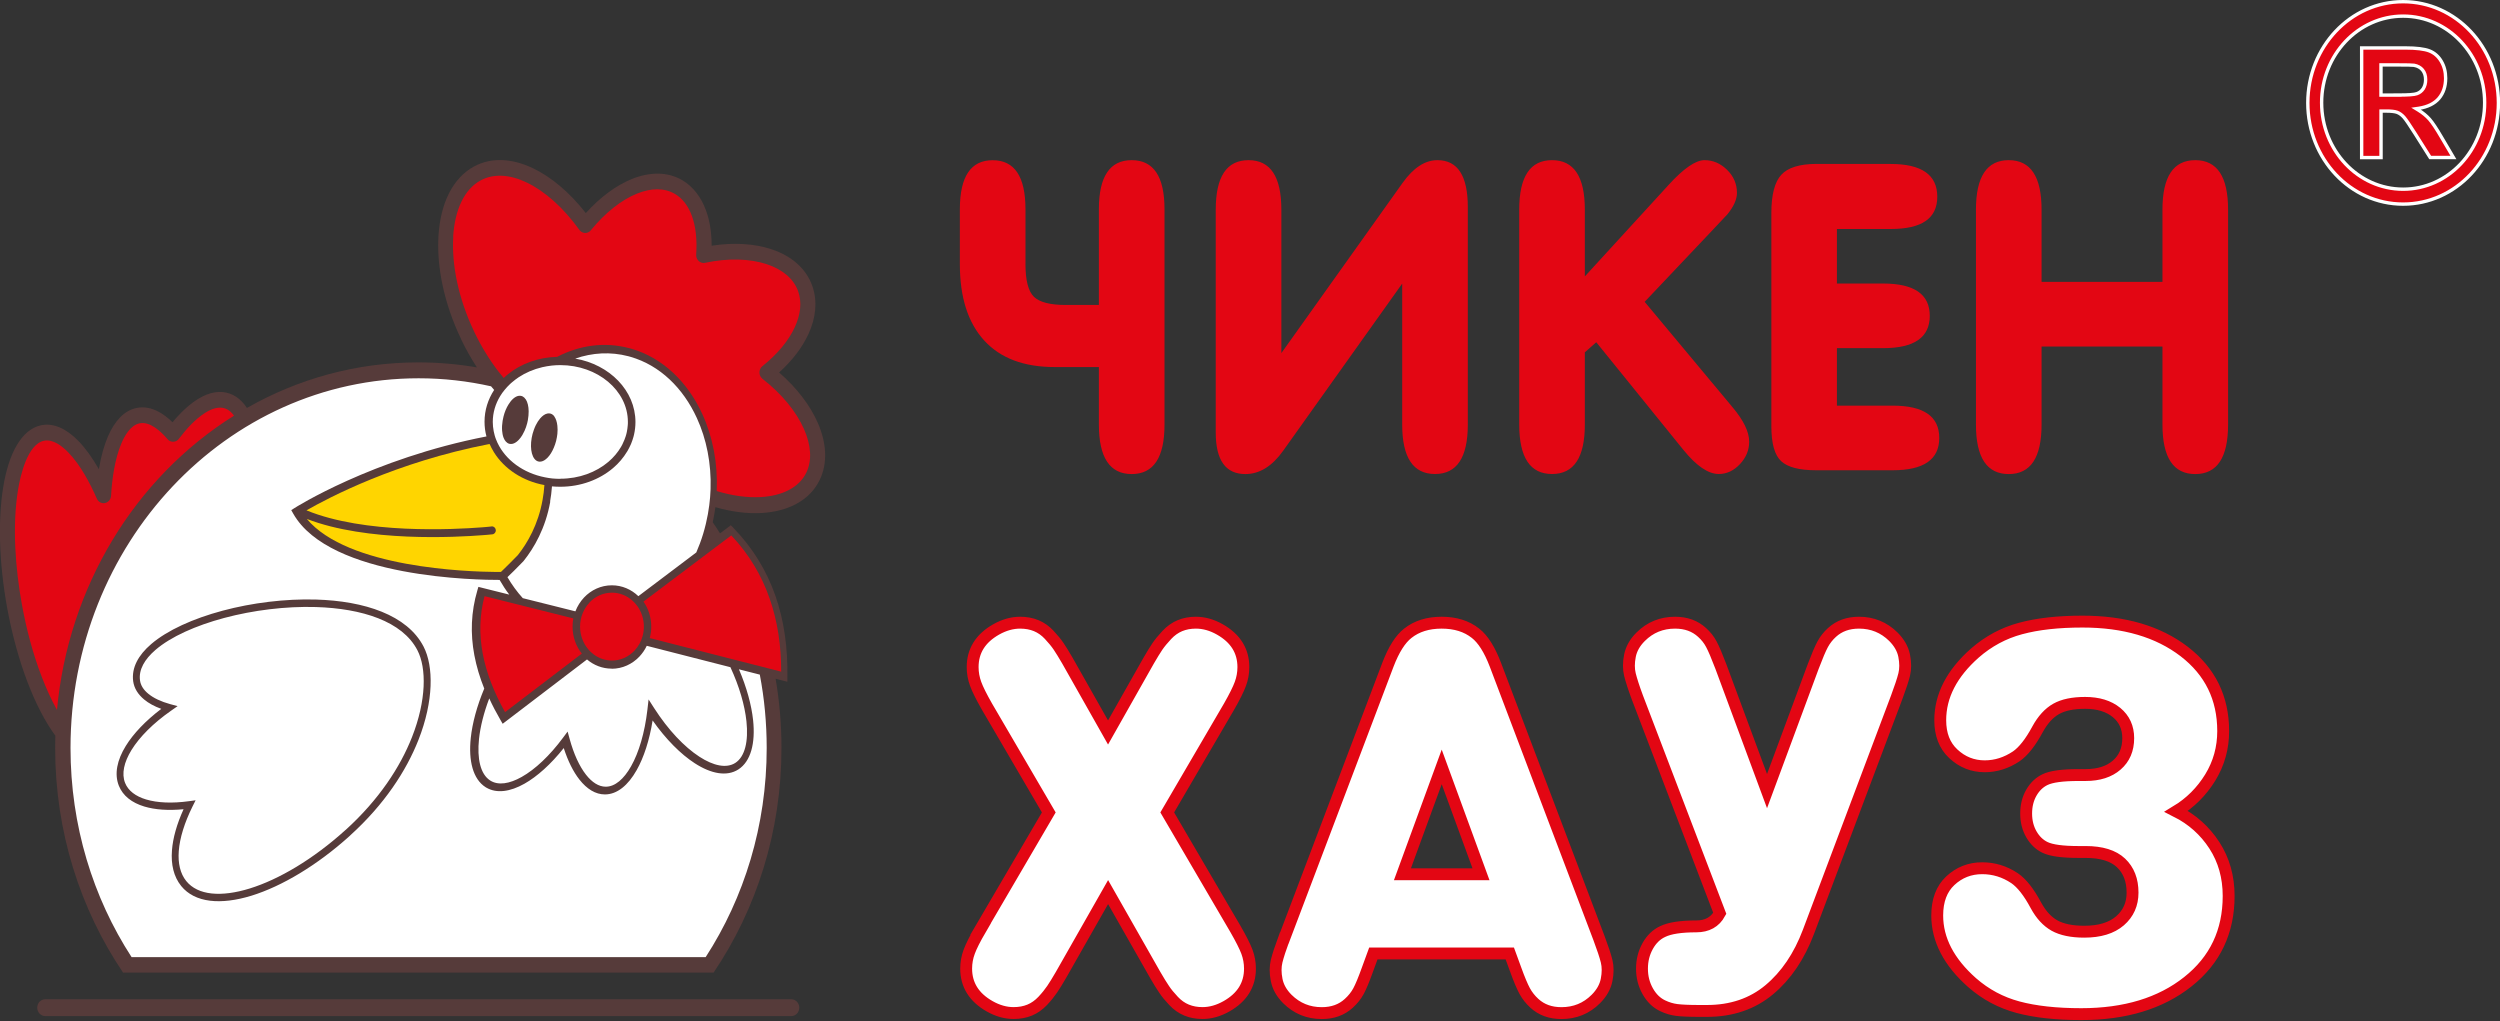 <svg width="421" height="172" viewBox="0 0 421 172" fill="none" xmlns="http://www.w3.org/2000/svg">
<rect x="0" y="0" width="421" height="172" fill="#333333" stroke="none"/>
<g clip-path="url(#clip0_3137_4494)">
<path fill-rule="evenodd" clip-rule="evenodd" d="M179.46 51.347H185.052V35.238C185.052 29.726 186.891 26.97 190.578 26.97C194.264 26.97 196.103 29.726 196.103 35.238V71.493C196.103 77.056 194.264 79.832 190.578 79.832C186.891 79.832 185.052 77.056 185.052 71.493V61.812H177.603C172.412 61.812 168.458 60.317 165.729 57.327C162.999 54.337 161.64 50.055 161.64 44.503V35.248C161.64 29.736 163.478 26.98 167.165 26.98C170.852 26.98 172.69 29.736 172.69 35.248V44.503C172.69 47.238 173.169 49.059 174.117 49.984C175.074 50.9 176.856 51.357 179.47 51.357L179.46 51.347ZM236.139 47.747L216.107 75.876C214.24 78.51 212.114 79.832 209.72 79.832C206.397 79.832 204.731 77.503 204.731 72.835V35.309C204.731 29.747 206.569 26.97 210.256 26.97C213.943 26.97 215.781 29.747 215.781 35.309V59.462L236.206 30.784C238.026 28.241 239.979 26.97 242.057 26.97C245.476 26.97 247.18 29.604 247.18 34.882V71.483C247.18 77.046 245.342 79.822 241.655 79.822C237.968 79.822 236.13 77.046 236.13 71.483V47.737L236.139 47.747ZM255.837 71.493V35.309C255.837 29.747 257.675 26.97 261.362 26.97C265.049 26.97 266.887 29.747 266.887 35.309V46.547L280.992 31.14C283.52 28.363 285.541 26.97 287.044 26.97C288.462 26.97 289.726 27.509 290.836 28.597C291.947 29.686 292.503 30.977 292.503 32.482C292.503 33.57 291.966 34.77 290.903 36.082C290.855 36.133 289.927 37.12 288.107 39.052L276.961 50.828L291.765 68.585C293.632 70.802 294.561 72.734 294.561 74.381C294.561 75.795 294.044 77.056 293 78.164C291.957 79.273 290.769 79.822 289.438 79.822C287.667 79.822 285.665 78.459 283.453 75.724L268.812 57.632L266.887 59.33V71.483C266.887 77.046 265.049 79.822 261.362 79.822C257.675 79.822 255.837 77.046 255.837 71.483V71.493ZM318.386 27.611C323.624 27.611 326.238 29.452 326.238 33.123C326.238 36.794 323.624 38.564 318.386 38.564H309.337V47.747H317.122C322.36 47.747 324.974 49.557 324.974 53.188C324.974 56.818 322.36 58.629 317.122 58.629H309.337V68.31H318.721C323.959 68.31 326.573 70.12 326.573 73.751C326.573 77.381 323.959 79.192 318.721 79.192H305.813C303.017 79.192 301.063 78.683 299.962 77.676C298.851 76.659 298.296 74.697 298.296 71.778V35.869C298.296 32.808 298.851 30.662 299.962 29.441C301.073 28.221 303.065 27.601 305.947 27.601H318.386V27.611ZM343.8 58.354V71.493C343.8 77.056 341.962 79.832 338.275 79.832C334.588 79.832 332.75 77.056 332.75 71.493V35.309C332.75 29.747 334.588 26.97 338.275 26.97C341.962 26.97 343.8 29.747 343.8 35.309V47.462H364.158V35.309C364.158 29.747 365.997 26.97 369.683 26.97C373.37 26.97 375.209 29.747 375.209 35.309V71.493C375.209 77.056 373.37 79.832 369.683 79.832C365.997 79.832 364.158 77.056 364.158 71.493V58.354H343.8Z" fill="#E30613"/>
<path fill-rule="evenodd" clip-rule="evenodd" d="M41.607 68.686C50.197 63.794 60.012 61.028 70.44 61.028C73.801 61.028 77.095 61.313 80.312 61.872C79.345 60.388 78.445 58.791 77.631 57.093V57.082V57.062C74.758 51.062 73.523 44.879 73.839 39.723C74.165 34.322 76.195 29.99 79.843 28.027C82.783 26.441 86.269 26.665 89.773 28.343C92.838 29.807 95.931 32.411 98.65 35.879C101.092 33.184 103.773 31.211 106.387 30.153C109.452 28.912 112.458 28.892 114.948 30.377C116.758 31.465 118.07 33.214 118.884 35.421C119.525 37.16 119.841 39.184 119.841 41.38C123.566 40.801 127.052 41.024 129.906 41.97C133.257 43.079 135.747 45.184 136.8 48.174C137.691 50.716 137.403 53.513 136.149 56.238C135.115 58.496 133.42 60.723 131.198 62.727C134.167 65.289 136.398 68.228 137.691 71.147C139.204 74.584 139.424 78.011 138.007 80.879C136.331 84.286 132.711 86.137 128.23 86.391C125.845 86.524 123.202 86.198 120.473 85.405C120.358 86.249 120.205 87.093 120.023 87.947C120.445 88.558 120.856 89.188 121.249 89.819L122.647 88.771L123.068 88.446L123.442 88.832C126.784 92.259 129.111 96.124 130.585 100.344C132.05 104.554 132.673 109.121 132.596 113.972V114.805L131.821 114.612L130.614 114.307C131.265 118.09 131.6 121.995 131.6 125.972C131.6 140.077 127.368 153.135 120.167 163.783H20.722C13.531 153.135 9.289 140.077 9.289 125.972C9.289 125.27 9.298 124.579 9.317 123.887C7.623 121.578 6.014 118.487 4.625 114.846C3.227 111.175 2.04 106.914 1.197 102.317C-0.191 94.659 -0.344 87.48 0.536 82.059C1.484 76.222 3.687 72.286 6.933 71.615C9.011 71.188 11.156 72.164 13.186 74.239C14.373 75.459 15.542 77.076 16.652 79.018C17.007 76.883 17.524 75.011 18.185 73.476C19.343 70.822 20.962 69.113 23.02 68.696C24.227 68.452 25.453 68.676 26.669 69.317C27.473 69.733 28.268 70.344 29.053 71.106C30.509 69.357 31.983 68.015 33.41 67.15C35.249 66.042 37.049 65.696 38.696 66.286C39.472 66.561 40.161 67.028 40.764 67.659C41.061 67.974 41.339 68.32 41.588 68.706L41.607 68.686ZM7.603 168.278H133.267C133.994 168.278 134.598 168.908 134.598 169.691C134.598 170.474 134.004 171.105 133.267 171.105H7.603C6.876 171.105 6.272 170.474 6.272 169.691C6.272 168.908 6.866 168.278 7.603 168.278Z" fill="#563B3A"/>
<path fill-rule="evenodd" clip-rule="evenodd" d="M29.043 81.937C18.433 93.205 11.874 108.775 11.874 125.962C11.874 139.03 15.666 151.162 22.158 161.179H118.836C125.318 151.162 129.111 139.03 129.111 125.962C129.111 121.731 128.718 117.602 127.952 113.606L124.438 112.711C125.74 115.751 126.544 118.701 126.822 121.274C127.234 125.148 126.439 128.219 124.342 129.572C122.407 130.813 119.765 130.325 116.988 128.525C114.632 126.999 112.142 124.508 109.901 121.324C109.365 124.66 108.427 127.548 107.211 129.694C105.765 132.257 103.917 133.782 101.867 133.782C100.287 133.782 98.832 132.877 97.577 131.281C96.534 129.958 95.633 128.138 94.934 125.972C92.78 128.687 90.472 130.762 88.308 131.982C85.904 133.335 83.645 133.65 81.911 132.643L81.758 132.552C79.661 131.209 78.866 128.138 79.278 124.263C79.546 121.762 80.312 118.904 81.547 115.955C80.791 114.084 80.236 112.212 79.881 110.341C79.192 106.69 79.316 103.049 80.389 99.419L80.561 98.829L81.126 98.971L85.761 100.131C85.167 99.358 84.631 98.524 84.133 97.659C80.791 97.67 55.53 97.415 49.373 86.483L49.047 85.903L49.593 85.558C49.593 85.558 62.626 77.239 81.921 73.496C81.701 72.703 81.595 71.869 81.595 71.015C81.595 69.073 82.18 67.252 83.214 65.666C83.041 65.462 82.869 65.259 82.697 65.055C78.761 64.171 74.682 63.703 70.497 63.703C54.314 63.703 39.653 70.669 29.043 81.937ZM102.997 112.619C104.826 112.619 106.483 111.836 107.689 110.555C108.178 110.026 108.599 109.426 108.915 108.755L123.001 112.355C124.505 115.599 125.414 118.762 125.702 121.467C126.056 124.823 125.462 127.416 123.825 128.474C122.331 129.43 120.148 128.972 117.773 127.426C115.235 125.779 112.525 122.931 110.16 119.25L109.222 117.785L109.02 119.545C108.57 123.389 107.594 126.714 106.272 129.043C105.056 131.199 103.572 132.481 102.011 132.481C100.824 132.481 99.694 131.748 98.688 130.467C97.568 129.043 96.62 126.969 95.93 124.447L95.586 123.196L94.829 124.213C92.579 127.253 90.118 129.562 87.858 130.833C85.77 132.013 83.884 132.298 82.543 131.433C80.906 130.375 80.312 127.782 80.666 124.426C80.887 122.362 81.471 120.043 82.39 117.612C82.946 118.833 83.587 120.053 84.296 121.274L84.65 121.884L85.196 121.467L98.851 111.053C99.99 112.019 101.427 112.599 103.007 112.599L102.997 112.619ZM94.35 80.635C93.9 80.635 93.45 80.615 93.019 80.575C92.809 80.554 92.598 80.524 92.397 80.493C92.186 80.463 91.976 80.422 91.775 80.381C88.117 79.669 85.138 77.463 83.779 74.574C83.779 74.564 83.769 74.544 83.76 74.534C83.673 74.34 83.587 74.147 83.511 73.944C83.472 73.842 83.434 73.751 83.405 73.649C83.367 73.537 83.329 73.425 83.3 73.303C83.233 73.079 83.175 72.846 83.137 72.612C83.041 72.103 82.984 71.585 82.984 71.056C82.984 69.49 83.434 68.005 84.229 66.703C84.459 66.327 84.707 65.971 84.995 65.635C85.263 65.31 85.56 64.984 85.876 64.689C85.933 64.639 85.981 64.588 86.039 64.537C86.115 64.466 86.192 64.405 86.268 64.344C86.603 64.059 86.967 63.784 87.341 63.53C88.509 62.757 89.859 62.178 91.334 61.832C91.832 61.72 92.349 61.628 92.876 61.567C93.345 61.517 93.824 61.486 94.312 61.486C94.331 61.486 94.341 61.486 94.36 61.486C100.642 61.486 105.736 65.767 105.736 71.056C105.736 71.269 105.736 71.483 105.707 71.686C105.679 72.032 105.631 72.378 105.564 72.713C105.516 72.968 105.449 73.212 105.372 73.456C105.315 73.659 105.238 73.852 105.161 74.046C105.056 74.32 104.932 74.585 104.807 74.839C104.74 74.971 104.664 75.113 104.587 75.246C104.041 76.181 103.323 77.035 102.461 77.768C100.393 79.527 97.539 80.615 94.37 80.615L94.35 80.635ZM93.335 70.12C93.613 70.496 93.795 71.046 93.862 71.696C93.91 72.113 93.91 72.581 93.862 73.069C93.824 73.445 93.747 73.842 93.651 74.249C93.441 75.052 93.134 75.764 92.78 76.334C92.608 76.608 92.426 76.842 92.234 77.046C92.043 77.249 91.851 77.401 91.65 77.524C91.305 77.727 90.951 77.798 90.625 77.707C89.629 77.422 89.189 75.713 89.534 73.751C89.572 73.537 89.62 73.323 89.677 73.1C89.677 73.09 89.677 73.069 89.687 73.059C89.754 72.815 89.821 72.591 89.907 72.368C90.013 72.083 90.118 71.818 90.242 71.574C90.453 71.147 90.702 70.771 90.96 70.466C91.353 70.008 91.784 69.703 92.205 69.632C92.378 69.601 92.55 69.601 92.713 69.652C92.972 69.723 93.182 69.896 93.364 70.13L93.335 70.12ZM88.538 67.242C88.844 67.72 89.017 68.422 89.026 69.256C89.026 69.723 88.988 70.222 88.892 70.751C88.863 70.923 88.816 71.096 88.777 71.279C88.662 71.737 88.509 72.154 88.337 72.54C88.222 72.795 88.097 73.039 87.963 73.263C87.791 73.547 87.609 73.802 87.408 74.015C86.872 74.605 86.278 74.879 85.742 74.727C85.531 74.666 85.34 74.534 85.177 74.351C85.033 74.188 84.909 73.974 84.813 73.74C84.736 73.547 84.669 73.334 84.631 73.1C84.593 72.917 84.564 72.713 84.554 72.51C84.516 72.001 84.545 71.442 84.641 70.862C84.679 70.618 84.727 70.374 84.794 70.13C84.985 69.368 85.272 68.696 85.617 68.137C85.866 67.72 86.144 67.384 86.431 67.13C86.728 66.876 87.025 66.713 87.322 66.662C87.494 66.632 87.657 66.642 87.82 66.683C87.839 66.683 87.858 66.693 87.877 66.703C87.935 66.723 87.992 66.754 88.04 66.774C88.231 66.876 88.394 67.039 88.528 67.252L88.538 67.242ZM92.636 84.459C92.78 83.646 92.885 82.802 92.952 81.907C93.412 81.947 93.872 81.968 94.35 81.968C97.807 81.968 100.948 80.768 103.237 78.825C104.185 78.022 104.98 77.086 105.602 76.049C105.631 76.008 105.65 75.968 105.679 75.927C105.88 75.581 106.052 75.225 106.215 74.869C106.244 74.798 106.272 74.737 106.301 74.666C106.445 74.31 106.569 73.944 106.674 73.567C106.713 73.445 106.741 73.313 106.77 73.191C106.923 72.51 107.01 71.798 107.01 71.076C107.01 65.788 102.653 61.384 96.869 60.388C99.742 59.391 102.796 59.198 105.822 59.991C105.908 60.011 106.023 60.042 106.186 60.093C111.146 61.527 115.044 65.361 117.351 70.395C118.97 73.924 119.803 78.052 119.659 82.354C119.64 82.812 119.621 83.269 119.583 83.727C119.544 84.174 119.496 84.622 119.439 85.08C119.372 85.578 119.295 86.076 119.209 86.575C119.123 87.063 119.018 87.551 118.903 88.039C118.884 88.12 118.864 88.212 118.845 88.293C118.711 88.842 118.568 89.392 118.405 89.92C118.079 90.998 117.687 92.036 117.256 93.032L107.498 100.395C106.32 99.256 104.75 98.565 103.036 98.565C101.207 98.565 99.55 99.348 98.344 100.629C97.731 101.29 97.233 102.073 96.897 102.948L88.04 100.731C87.073 99.673 86.211 98.483 85.454 97.192C85.972 96.704 86.948 95.748 88.155 94.497L88.193 94.446C89.917 92.29 91.861 88.985 92.665 84.48L92.636 84.459ZM58.968 140.698C53.385 145.752 47.448 149.25 42.373 150.827C37.164 152.434 32.807 152.027 30.518 149.21L30.489 149.169C29.264 147.644 28.775 145.599 28.957 143.22C29.11 141.125 29.781 138.765 30.911 136.274C28.373 136.518 26.113 136.365 24.294 135.816C22.206 135.186 20.693 134.016 20.014 132.318C19.228 130.345 19.707 128.006 21.182 125.616C22.474 123.521 24.533 121.365 27.157 119.372C26.008 118.955 25.031 118.426 24.275 117.796C23.241 116.941 22.589 115.904 22.427 114.724C22.13 112.446 23.288 110.331 25.453 108.47C28.172 106.131 32.529 104.168 37.499 102.836C42.44 101.514 48.023 100.812 53.242 100.965C61.333 101.209 68.572 103.548 71.33 108.887C73.035 112.182 73.054 118.04 70.468 124.599C68.419 129.796 64.742 135.46 58.968 140.688V140.698ZM58.202 139.752C52.743 144.694 46.969 148.101 42.038 149.627C37.26 151.101 33.324 150.796 31.361 148.366C30.346 147.105 29.953 145.366 30.106 143.321C30.269 141.104 31.073 138.542 32.414 135.826L32.941 134.769L31.82 134.921C29.005 135.308 26.515 135.206 24.591 134.626C22.838 134.098 21.593 133.162 21.067 131.85C20.444 130.294 20.885 128.352 22.139 126.308C23.509 124.091 25.816 121.772 28.804 119.687L29.905 118.914L28.632 118.568C27.119 118.151 25.864 117.562 24.974 116.829C24.179 116.179 23.681 115.416 23.576 114.572C23.336 112.782 24.342 111.033 26.18 109.446C28.766 107.219 32.95 105.348 37.777 104.056C42.632 102.765 48.099 102.073 53.203 102.226C60.912 102.46 67.768 104.605 70.296 109.507C71.847 112.507 71.819 117.948 69.377 124.141C67.394 129.175 63.813 134.677 58.202 139.762V139.752Z" fill="white"/>
<path fill-rule="evenodd" clip-rule="evenodd" d="M96.544 104.138L81.596 100.395C80.744 103.599 80.686 106.822 81.289 110.056C81.902 113.321 83.195 116.616 85.053 119.921L97.98 110.066C97.003 108.846 96.419 107.26 96.419 105.521C96.419 105.043 96.467 104.585 96.544 104.138ZM39.405 69.998C39.022 69.459 38.533 69.001 37.921 68.788C36.8 68.391 35.565 68.889 34.598 69.489C32.903 70.537 31.352 72.276 30.126 73.893C29.887 74.208 29.561 74.381 29.178 74.391C28.795 74.401 28.46 74.249 28.211 73.954C27.129 72.683 25.28 70.923 23.509 71.29C22.006 71.594 21.01 73.323 20.435 74.686C19.324 77.32 18.874 80.625 18.702 83.483C18.664 84.103 18.252 84.591 17.677 84.713C17.103 84.825 16.557 84.53 16.308 83.971C15.14 81.307 13.541 78.317 11.549 76.242C10.534 75.174 8.954 73.913 7.422 74.218C4.635 74.788 3.429 80.076 3.036 82.486C2.04 88.619 2.586 95.717 3.687 101.788C4.444 105.948 5.535 110.107 7.048 114.022C7.757 115.853 8.599 117.765 9.595 119.545C11.501 98.951 22.58 80.544 39.405 69.998ZM76.329 39.875C76.042 44.584 77.191 50.279 79.853 55.852V55.862C81.06 58.384 82.458 60.652 83.98 62.615C84.258 62.971 84.536 63.316 84.823 63.652C84.976 63.51 85.129 63.377 85.282 63.235C85.369 63.164 85.464 63.083 85.551 63.011C87.724 61.262 90.626 60.164 93.824 60.093C97.578 58.14 101.772 57.53 105.909 58.618C106.072 58.659 106.206 58.699 106.301 58.72C111.626 60.255 115.81 64.354 118.271 69.723C120.023 73.547 120.904 78.022 120.694 82.69C123.308 83.493 125.836 83.829 128.086 83.707C131.687 83.513 134.531 82.13 135.766 79.629C136.791 77.544 136.58 74.94 135.393 72.256C134.1 69.327 131.668 66.337 128.402 63.794C128.307 63.713 128.22 63.621 128.144 63.52C127.732 62.93 127.837 62.096 128.393 61.659C130.921 59.645 132.817 57.357 133.861 55.059C134.818 52.974 135.057 50.899 134.416 49.079C133.659 46.913 131.735 45.357 129.12 44.492C126.267 43.547 122.628 43.435 118.731 44.258C118.625 44.279 118.511 44.289 118.396 44.279C117.706 44.228 117.179 43.587 117.237 42.845C117.409 40.384 117.17 38.146 116.509 36.346C115.915 34.719 114.967 33.438 113.684 32.675C111.884 31.597 109.624 31.648 107.249 32.614C104.645 33.672 101.944 35.797 99.531 38.736C99.474 38.818 99.397 38.889 99.321 38.96C98.765 39.407 97.98 39.296 97.559 38.706C94.877 34.974 91.765 32.207 88.711 30.743C85.905 29.39 83.166 29.177 80.945 30.377C78.148 31.882 76.588 35.401 76.31 39.865L76.329 39.875ZM108.36 101.31C109.184 102.48 109.672 103.944 109.672 105.521C109.672 106.192 109.586 106.833 109.423 107.453L131.553 113.107C131.553 108.724 130.94 104.605 129.609 100.792C128.259 96.907 126.152 93.347 123.145 90.164L108.36 101.31ZM99.244 101.483C100.221 100.446 101.561 99.805 103.046 99.805C104.338 99.805 105.526 100.293 106.455 101.107C106.589 101.229 106.723 101.351 106.847 101.483C106.876 101.514 106.905 101.544 106.933 101.575C107.077 101.738 107.211 101.91 107.345 102.083C108.025 103.039 108.427 104.229 108.427 105.521C108.427 106.08 108.351 106.629 108.207 107.138C108.149 107.351 108.073 107.565 107.996 107.768C107.91 107.982 107.814 108.185 107.709 108.378C107.47 108.805 107.182 109.202 106.857 109.558C105.88 110.595 104.539 111.236 103.055 111.236C101.906 111.236 100.843 110.85 99.972 110.199C99.79 110.066 99.627 109.924 99.464 109.772C99.397 109.7 99.321 109.639 99.263 109.568C99.177 109.477 99.1 109.385 99.024 109.294C98.191 108.287 97.683 106.975 97.683 105.531C97.683 105.165 97.712 104.799 97.779 104.453C97.817 104.229 97.875 104.016 97.932 103.802C97.999 103.588 98.076 103.375 98.162 103.171C98.43 102.541 98.803 101.971 99.263 101.493L99.244 101.483Z" fill="#E30613"/>
<path fill-rule="evenodd" clip-rule="evenodd" d="M82.285 74.798C66.714 77.819 55.309 83.819 51.613 85.944C61.352 89.951 76.29 89.188 81.183 88.802C81.413 88.781 81.624 88.761 81.815 88.751C82.074 88.731 82.285 88.71 82.447 88.69C82.677 88.67 82.802 88.649 82.802 88.649C83.146 88.609 83.453 88.883 83.491 89.249C83.529 89.615 83.271 89.941 82.926 89.981C82.926 89.981 82.84 89.981 82.696 90.002C82.553 90.012 82.342 90.032 82.064 90.063C81.882 90.083 81.672 90.093 81.432 90.114C76.702 90.49 61.754 91.293 51.671 87.388C58.575 95.636 78.703 96.277 83.539 96.317C83.836 96.317 84.075 96.317 84.248 96.317C84.286 96.317 84.324 96.317 84.353 96.317C84.449 96.226 84.583 96.094 84.755 95.931C85.282 95.422 86.153 94.568 87.197 93.49C88.806 91.466 90.625 88.375 91.372 84.165C91.516 83.381 91.621 82.547 91.678 81.683C88.001 81.012 84.918 78.947 83.185 76.171C83.031 75.917 82.888 75.663 82.754 75.408C82.648 75.205 82.553 74.991 82.457 74.778C82.4 74.788 82.342 74.798 82.275 74.808L82.285 74.798Z" fill="#FFD500"/>
<path fill-rule="evenodd" clip-rule="evenodd" d="M165.125 156.451L176.616 136.813L166.188 118.965C165.268 117.348 164.636 116.087 164.301 115.172C163.966 114.257 163.794 113.311 163.794 112.345C163.794 109.609 165.115 107.494 167.749 105.999C169.099 105.236 170.449 104.86 171.79 104.86C172.766 104.86 173.676 105.023 174.49 105.358C175.304 105.694 176.041 106.212 176.692 106.914C177.353 107.616 177.87 108.256 178.272 108.846C178.675 109.436 179.163 110.25 179.747 111.246L186.594 123.348L193.44 111.246C194.025 110.24 194.513 109.436 194.915 108.846C195.317 108.256 195.854 107.616 196.505 106.914C197.165 106.212 197.903 105.694 198.707 105.358C199.521 105.023 200.412 104.86 201.388 104.86C202.739 104.86 204.089 105.236 205.429 105.999C208.063 107.494 209.384 109.609 209.384 112.345C209.384 113.321 209.212 114.267 208.877 115.172C208.542 116.087 207.91 117.348 206.99 118.965L196.562 136.813L208.053 156.451C209.001 158.098 209.643 159.369 209.987 160.285C210.323 161.2 210.495 162.146 210.495 163.112C210.495 165.847 209.174 167.963 206.54 169.458C205.19 170.22 203.84 170.597 202.499 170.597C201.522 170.597 200.632 170.434 199.818 170.098C199.004 169.763 198.267 169.244 197.616 168.542C196.955 167.841 196.419 167.19 196.026 166.59C195.624 166 195.135 165.207 194.551 164.2L186.603 150.227L178.655 164.2C178.071 165.207 177.583 166 177.181 166.59C176.779 167.18 176.261 167.841 175.601 168.542C174.94 169.244 174.203 169.763 173.398 170.098C172.584 170.434 171.684 170.597 170.698 170.597C169.348 170.597 167.998 170.22 166.657 169.458C164.024 167.963 162.702 165.847 162.702 163.112C162.702 162.136 162.875 161.19 163.21 160.285C163.545 159.369 164.186 158.088 165.144 156.451H165.125ZM216.269 158.007L233.726 111.938C234.703 109.385 235.823 107.616 237.077 106.64C238.581 105.45 240.477 104.86 242.775 104.86C245.073 104.86 246.969 105.45 248.473 106.64C249.727 107.616 250.847 109.375 251.824 111.938L269.281 158.007C269.894 159.654 270.325 160.925 270.554 161.861C270.784 162.786 270.784 163.844 270.554 165.014C270.325 166.183 269.712 167.261 268.735 168.237C267.145 169.824 265.211 170.607 262.942 170.607C261.103 170.607 259.59 170.058 258.393 168.959C257.723 168.349 257.187 167.668 256.765 166.905C256.353 166.142 255.827 164.912 255.214 163.203L254.247 160.559H231.274L230.307 163.203C229.694 164.912 229.187 166.142 228.775 166.905C228.363 167.668 227.808 168.349 227.138 168.959C225.941 170.058 224.428 170.607 222.589 170.607C220.32 170.607 218.395 169.814 216.796 168.237C215.819 167.261 215.216 166.183 214.986 165.014C214.756 163.844 214.756 162.797 214.986 161.861C215.216 160.935 215.628 159.654 216.24 158.007H216.269ZM249.401 147.227L242.785 129.145L236.168 147.227H249.401ZM287.446 170.241H286.163C284.42 170.241 283.147 170.18 282.352 170.078C281.557 169.976 280.772 169.742 280.006 169.376C278.962 168.888 278.119 168.064 277.478 166.925C276.836 165.786 276.511 164.525 276.511 163.122C276.511 161.719 276.836 160.447 277.478 159.298C278.119 158.159 278.962 157.346 280.006 156.868C281.203 156.288 283.089 156.003 285.655 156.003C287.494 156.003 288.806 155.271 289.61 153.807L275.735 117.46C275.122 115.813 274.71 114.521 274.48 113.596C274.251 112.67 274.251 111.612 274.48 110.443C274.71 109.273 275.304 108.206 276.29 107.229C277.88 105.643 279.814 104.86 282.084 104.86C283.922 104.86 285.435 105.409 286.632 106.507C287.274 107.087 287.8 107.738 288.193 108.49C288.595 109.233 289.131 110.504 289.802 112.263L297.568 133.223L305.334 112.263C306.004 110.494 306.54 109.233 306.942 108.49C307.345 107.748 307.862 107.087 308.503 106.507C309.7 105.409 311.213 104.86 313.052 104.86C315.321 104.86 317.246 105.653 318.845 107.229C319.822 108.206 320.435 109.273 320.665 110.443C320.894 111.612 320.894 112.66 320.665 113.596C320.435 114.521 320.004 115.813 319.391 117.46L304.548 156.908C302.988 161.047 300.785 164.302 297.932 166.681C295.088 169.051 291.592 170.241 287.456 170.241H287.446ZM326.736 121.294C326.736 117.185 328.679 113.413 332.567 109.975C334.837 107.992 337.403 106.609 340.276 105.836C343.139 105.063 346.605 104.677 350.675 104.677C357.723 104.677 363.43 106.355 367.816 109.711C372.192 113.077 374.385 117.552 374.385 123.114C374.385 125.942 373.667 128.545 372.211 130.925C370.756 133.294 368.84 135.206 366.485 136.63C369.147 137.972 371.292 139.874 372.901 142.355C374.509 144.837 375.304 147.684 375.304 150.878C375.304 156.878 373.025 161.688 368.438 165.319C363.861 168.959 357.867 170.78 350.484 170.78C346.261 170.78 342.698 170.383 339.826 169.61C336.943 168.837 334.377 167.464 332.108 165.481C328.191 162.013 326.228 158.241 326.228 154.162C326.228 151.64 326.965 149.688 328.431 148.315C329.934 146.911 331.725 146.21 333.803 146.21C335.766 146.21 337.585 146.769 339.27 147.898C340.467 148.722 341.664 150.237 342.852 152.464C343.714 154.051 344.748 155.169 345.973 155.861C347.199 156.542 348.865 156.898 350.982 156.898C353.586 156.898 355.587 156.288 357.005 155.068C358.412 153.847 359.121 152.271 359.121 150.318C359.121 148.213 358.479 146.545 357.177 145.315C355.875 144.084 353.883 143.474 351.221 143.474H350.024C347.333 143.474 345.447 143.22 344.374 142.701C343.426 142.244 342.66 141.501 342.076 140.484C341.492 139.467 341.205 138.308 341.205 136.996C341.205 135.684 341.492 134.515 342.076 133.498C342.66 132.481 343.426 131.748 344.374 131.291C345.447 130.772 347.333 130.518 350.024 130.518H351.221C353.423 130.518 355.176 129.959 356.459 128.84C357.742 127.731 358.393 126.226 358.393 124.304C358.393 122.504 357.732 121.06 356.421 119.982C355.099 118.904 353.337 118.365 351.135 118.365C349.086 118.365 347.458 118.701 346.251 119.382C345.045 120.063 344.001 121.213 343.139 122.789C341.942 125.016 340.745 126.531 339.558 127.355C337.872 128.484 336.101 129.043 334.224 129.043C332.203 129.043 330.441 128.342 328.938 126.938C327.463 125.565 326.736 123.684 326.736 121.274V121.294Z" fill="white" stroke="#E30613" stroke-width="2" stroke-miterlimit="22.93"/>
<path fill-rule="evenodd" clip-rule="evenodd" d="M403.754 16.017H400.958V10.932H403.898C405.344 10.932 406.225 10.953 406.521 10.993C407.134 11.105 407.623 11.37 407.958 11.787C408.302 12.204 408.475 12.753 408.475 13.414C408.475 14.004 408.341 14.502 408.082 14.919C407.814 15.326 407.46 15.61 407 15.773C406.56 15.936 405.497 16.007 403.744 16.007L403.754 16.017ZM418.415 17.288C418.415 9.234 412.267 2.715 404.692 2.715C397.118 2.715 390.961 9.244 390.961 17.288C390.961 25.333 397.108 31.862 404.692 31.862C412.276 31.862 418.415 25.333 418.415 17.288ZM420.732 17.329C420.732 7.912 413.55 0.285 404.683 0.285C395.816 0.285 388.634 7.912 388.634 17.329C388.634 26.746 395.816 34.373 404.683 34.373C413.55 34.373 420.732 26.746 420.732 17.329ZM409.25 26.523H413.157L411.146 23.105C410.304 21.661 409.624 20.644 409.136 20.085C408.647 19.536 408.015 19.007 407.259 18.539L406.876 18.305L407.307 18.244C408.81 18.01 409.959 17.451 410.716 16.566C411.462 15.682 411.846 14.543 411.846 13.18C411.846 12.092 411.606 11.156 411.099 10.302C410.61 9.478 409.94 8.898 409.116 8.573C408.283 8.248 406.914 8.075 405.056 8.075H397.702V26.533H400.967V18.702H401.839C402.691 18.702 403.294 18.773 403.687 18.916C404.089 19.068 404.472 19.353 404.817 19.739C405.162 20.126 405.774 21.041 406.713 22.516L409.241 26.523H409.25Z" fill="#E30613" stroke="white" stroke-width="0.57" stroke-miterlimit="22.93"/>
</g>
<defs>
<clipPath id="clip0_3137_4494">
<rect width="421" height="172" fill="white"/>
</clipPath>
</defs>
</svg>
